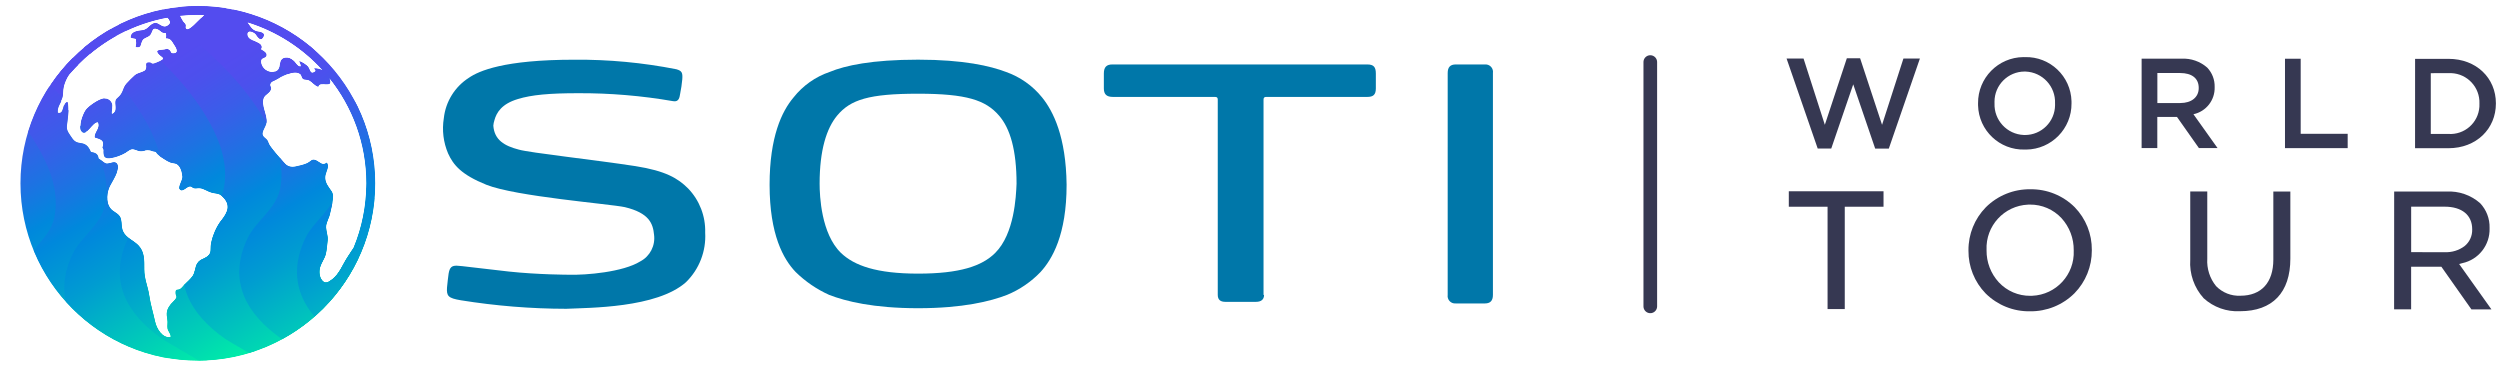 <?xml version="1.0" encoding="UTF-8"?>
<svg id="Layer_1" data-name="Layer 1" xmlns="http://www.w3.org/2000/svg" xmlns:xlink="http://www.w3.org/1999/xlink" viewBox="0 0 366.421 54">
  <defs>
    <clipPath id="clippath">
      <path d="M29.002,.869C14.663,.869,3,12.534,3,26.87c0,14.339,11.663,25.998,26.002,25.998,14.336,0,26.001-11.66,26.001-25.998C55.003,12.534,43.337,.869,29.002,.869Zm0,1.316c.303,0,.606,.006,.905,.015-.074,.164-.269,.312-.522,.519-.309,.247-1.585,1.774-2.027,1.542-.284-.155-.059-.436-.151-.658-.086-.198-.284-.318-.392-.501-.111-.189-.3-.491-.43-.782,.859-.093,1.734-.136,2.618-.136Zm3.43,30.087c-.76,.961-1.304,2.29-1.52,3.492-.124,.723,.164,1.273-.538,1.805-.544,.402-1.088,.402-1.477,1.023-.337,.547-.294,1.276-.627,1.802-.29,.467-.871,.936-1.251,1.332-.17,.179-.423,.532-.646,.646-.433,.222-.652-.13-.63,.593,.019,.575,.334,.417-.077,.943-.213,.272-.497,.494-.705,.763-.584,.766-.59,1.282-.43,2.166,.083,.445-.034,.878,.025,1.292,.059,.457,.538,.822,.451,1.282-1.218,.195-2.058-1.279-2.268-2.25-.284-1.298-.677-2.54-.871-3.878-.189-1.298-.726-2.379-.726-3.798,0-1.357,.065-2.599-.89-3.557-.729-.729-1.752-1.048-2.203-1.999-.284-.615-.164-1.153-.318-1.799-.167-.698-.705-.887-1.215-1.27-.992-.751-.933-2.287-.528-3.334,.275-.717,1.82-2.787,1.14-3.582-.408-.476-1.134,.145-1.564,.028-.3-.074-.828-.587-1.116-.742-.083-.726-.479-.831-1.131-.97-.355-.816-.701-1.199-1.551-1.298-.918-.108-1.078-.569-1.558-1.252-.599-.868-.402-1.116-.297-2.126,.077-.729,.257-1.981-.018-2.655-.85,.093-.414,1.894-1.425,1.595-.086-.847,.38-1.279,.633-2.006,.204-.572,.114-1.267,.26-1.842,.127-.507,.392-1.181,.723-1.65l.049-.071c.062-.083,.133-.164,.207-.232,.003-.003,.006-.006,.006-.009,.442-.504,.896-.989,1.375-1.456,3.449-3.384,7.883-5.766,12.831-6.672,.071,.074,.139,.148,.164,.192,.17,.346,.386,.556-.083,.915-.819,.621-1.298-.457-1.962-.331-.711,.139-.973,.952-1.774,1.054-.714,.086-1.762,.17-1.765,1.112,.256,.087,.51,.155,.782,.192,.028,.377,.071,.834-.059,1.19,.946,.161,.701-.291,.961-.878,.247-.569,.899-.488,1.236-.955,.331-.448,.201-1.106,1.008-.803,.479,.182,.587,.64,1.221,.556,.105,.232,.096,.547,.025,.785,.751,.022,.844,.389,1.196,.921,.207,.309,.853,1.242-.08,1.276-.488,.015-.291-.284-.627-.507-.38-.26-.287-.117-.723-.043-.593,.099-1.409-.015-.834,.649,.454,.519,1.15,.627,.167,1.026-.216,.087-.596,.278-.804,.328-.485,.111-.303-.121-.671-.145-1.035-.065-.105,.794-.804,1.261-.464,.303-.97,.269-1.421,.68-.389,.358-.81,.776-1.171,1.171-.458,.504-.516,1.1-.887,1.619-.405,.575-.822,.513-.773,1.31,.031,.476,.21,1.363-.488,1.527-.062-.593,.235-1.085,.003-1.607-.21-.476-.686-.72-1.23-.652-.701,.09-2.197,1.113-2.602,1.684-.408,.566-1.109,2.423-.646,3.09,.701,1.007,1.601-1.323,2.432-1.276,.408,.868-.572,1.434-.461,2.231,.794,.272,1.517,.349,1.119,1.468l.161,.324c-.062,.998,.13,1.412,1.211,1.208,.698-.127,1.369-.386,2.006-.745,.235-.136,.646-.491,.921-.528,.414-.059,.825,.247,1.212,.287,.439,.049,.711-.136,1.116-.142,.451-.009,.754,.238,1.196,.256,.164,.411,.862,.819,1.224,1.051,.275,.179,.581,.371,.89,.488,.263,.102,.742,.117,.955,.238,.569,.321,.785,1.264,.825,1.842,.031,.473-.649,1.449-.426,1.802,.402,.634,1.063-.355,1.542-.362,.318-.003,.281,.179,.584,.26,.321,.08,.532-.043,.887,0,.59,.071,1.113,.494,1.697,.649,.763,.201,1.063,.046,1.638,.618,1.165,1.165,.754,2.194-.204,3.399Zm5.85-25.047c.541-1.23-1.975-1.051-2.015-2.163-.031-.751,.872-.386,1.177-.062,.216,.238,.698,1.214,1.134,.47,.473-.813-.661-.788-1.017-.912-.615-.213-.828-.637-1.171-1.109-.04-.059-.084-.117-.127-.173,4.286,1.32,8.078,3.782,11.023,7.027-.343-.201-.766-.3-1.251-.3,.065,.08,.13,.297,.244,.392-.788,.637-.757-.074-1.082-.566-.213-.321-.964-.788-1.338-.884,.043,.275,.266,.488,.213,.788-.482,.049-.705-.578-1.054-.856-.43-.34-.714-.479-1.19-.423-1.214,.155-.417,1.629-1.477,2.006-.995,.352-2.067-.457-2.083-1.44-.019-.689,.689-.343,.813-.887,.093-.436-.501-.732-.8-.909Zm12.614,30.479c-.698,1.072-1.174,2.423-2.222,3.22-.532,.402-.983,.708-1.434,.176-.436-.51-.485-1.32-.306-1.941,.188-.655,.643-1.218,.813-1.857,.164-.624,.204-1.384,.281-2.018,.09-.726-.201-1.27-.226-1.944-.022-.732,.417-1.255,.566-1.944,.158-.72,.346-1.384,.423-2.117,.105-.93-.016-1.051-.522-1.752-.42-.581-.689-1.174-.547-1.86,.108-.538,.649-1.372,.161-1.851-.596,.535-1.041-.111-1.554-.334-.643-.278-.723,.133-1.332,.426-.457,.216-1.202,.383-1.696,.485-.599,.121-1.134-.003-1.533-.445-.692-.779-1.551-1.709-2.142-2.543-.185-.257-.244-.587-.386-.831-.151-.275-.553-.47-.668-.705-.266-.538,.433-1.239,.51-1.882,.139-1.156-.906-2.655-.389-3.699,.213-.439,.918-.686,1.035-1.23,.08-.38-.281-.485-.025-.89,.148-.238,.386-.25,.606-.383,.807-.467,2.821-1.629,3.702-.909,.223,.189,.161,.525,.417,.711,.185,.136,.63,.065,.875,.198,.51,.284,.769,.757,1.357,.946,.114-1.001,2.383,.454,1.598-1.289,3.396,4.227,5.43,9.592,5.43,15.427,0,3.328-.661,6.508-1.864,9.41-.293,.47-.612,.936-.927,1.425Z" fill="none"/>
    </clipPath>
    <linearGradient id="linear-gradient" x1="-6.645" y1="13.775" x2="18.717" y2="53.365" gradientUnits="userSpaceOnUse">
      <stop offset="0" stop-color="#534cef"/>
      <stop offset=".092" stop-color="#4c50ed"/>
      <stop offset=".222" stop-color="#3a5de9"/>
      <stop offset=".373" stop-color="#1c73e2"/>
      <stop offset=".49" stop-color="#0088dc"/>
      <stop offset=".619" stop-color="#009cd1"/>
      <stop offset=".883" stop-color="#00d2b5"/>
      <stop offset="1" stop-color="#00eca8"/>
    </linearGradient>
    <linearGradient id="linear-gradient-2" x1="1.26" y1="11.683" x2="26.622" y2="51.273" xlink:href="#linear-gradient"/>
    <filter id="drop-shadow-1" filterUnits="userSpaceOnUse">
      <feOffset dx="-1.627" dy="1.627"/>
      <feGaussianBlur result="blur" stdDeviation="2.557"/>
      <feFlood flood-color="#2025ac" flood-opacity=".5"/>
      <feComposite in2="blur" operator="in"/>
      <feComposite in="SourceGraphic"/>
    </filter>
    <linearGradient id="linear-gradient-3" x1="8.7" y1="9.823" x2="34.061" y2="49.413" xlink:href="#linear-gradient"/>
    <filter id="drop-shadow-2" filterUnits="userSpaceOnUse">
      <feOffset dx="-1.627" dy="1.627"/>
      <feGaussianBlur result="blur-2" stdDeviation="2.557"/>
      <feFlood flood-color="#2025ac" flood-opacity=".5"/>
      <feComposite in2="blur-2" operator="in"/>
      <feComposite in="SourceGraphic"/>
    </filter>
    <linearGradient id="linear-gradient-4" x1="16.837" y1="7.498" x2="42.199" y2="47.088" xlink:href="#linear-gradient"/>
    <filter id="drop-shadow-3" filterUnits="userSpaceOnUse">
      <feOffset dx="-1.627" dy="1.627"/>
      <feGaussianBlur result="blur-3" stdDeviation="2.557"/>
      <feFlood flood-color="#2025ac" flood-opacity=".5"/>
      <feComposite in2="blur-3" operator="in"/>
      <feComposite in="SourceGraphic"/>
    </filter>
    <linearGradient id="linear-gradient-5" x1="26.085" y1="7.498" x2="51.447" y2="47.088" xlink:href="#linear-gradient"/>
    <filter id="drop-shadow-4" filterUnits="userSpaceOnUse">
      <feOffset dx="-1.627" dy="1.627"/>
      <feGaussianBlur result="blur-4" stdDeviation="2.557"/>
      <feFlood flood-color="#2025ac" flood-opacity=".5"/>
      <feComposite in2="blur-4" operator="in"/>
      <feComposite in="SourceGraphic"/>
    </filter>
    <linearGradient id="linear-gradient-6" x1="34.35" y1="7.498" x2="59.712" y2="47.088" xlink:href="#linear-gradient"/>
    <filter id="drop-shadow-5" filterUnits="userSpaceOnUse">
      <feOffset dx="-1.627" dy="1.627"/>
      <feGaussianBlur result="blur-5" stdDeviation="2.557"/>
      <feFlood flood-color="#2025ac" flood-opacity=".5"/>
      <feComposite in2="blur-5" operator="in"/>
      <feComposite in="SourceGraphic"/>
    </filter>
    <linearGradient id="linear-gradient-7" x1="42.811" y1="7.498" x2="68.173" y2="47.088" xlink:href="#linear-gradient"/>
    <filter id="drop-shadow-6" filterUnits="userSpaceOnUse">
      <feOffset dx="-1.627" dy="1.627"/>
      <feGaussianBlur result="blur-6" stdDeviation="2.557"/>
      <feFlood flood-color="#2025ac" flood-opacity=".5"/>
      <feComposite in2="blur-6" operator="in"/>
      <feComposite in="SourceGraphic"/>
    </filter>
  </defs>
  <g id="Group_8" data-name="Group 8">
    <g id="SOTI">
      <g id="Group_2" data-name="Group 2">
        <path id="Path_2" data-name="Path 2" d="M152.741,14.283c-1.386-1.717-3.223-3.014-5.305-3.744-2.263-.858-6.163-1.794-12.872-1.794-6.788,0-10.688,.858-12.95,1.794-2.092,.71-3.935,2.01-5.305,3.744-1.716,2.029-3.51,5.773-3.51,12.794,0,7.333,2.028,10.922,3.823,12.794,1.428,1.398,3.092,2.534,4.915,3.354,2.418,.936,6.475,1.95,13.028,1.95s10.61-1.014,13.028-1.95c1.854-.764,3.528-1.906,4.915-3.354,1.716-1.872,3.823-5.461,3.823-12.794-.079-7.021-1.952-10.765-3.59-12.794Zm-6.866,22.78c-1.95,1.95-5.227,3.042-11.312,3.042s-9.361-1.17-11.312-3.042c-2.887-2.809-3.121-8.348-3.121-10.142,0-4.915,1.014-8.113,2.574-9.986,1.951-2.34,4.681-3.2,11.858-3.2,7.1,0,9.908,.936,11.858,3.2,1.639,1.872,2.575,5.071,2.575,9.986-.077,1.872-.311,7.333-3.12,10.14v.002Z" fill="#0077a9"/>
        <path id="Path_3" data-name="Path 3" d="M185.272,43.226c0,.7-.468,1.014-1.17,1.014h-4.525c-.7,0-1.092-.312-1.092-1.014V14.595c0-.234-.078-.39-.39-.39h-14.979c-.936,0-1.326-.39-1.326-1.248v-2.185c0-.936,.39-1.326,1.248-1.326h37.368c.937,0,1.249,.39,1.249,1.326v2.185c0,.936-.39,1.248-1.249,1.248h-14.821c-.235,0-.391,.078-.391,.39v28.631h.078Z" fill="#0077a9"/>
        <path id="Path_4" data-name="Path 4" d="M212.186,43.226c-.089,.596,.322,1.151,.918,1.24,.083,.012,.167,.015,.251,.008h4.291c.779,0,1.17-.39,1.17-1.248V10.695c.088-.597-.324-1.152-.92-1.24-.083-.012-.167-.015-.25-.008h-4.289c-.78,0-1.17,.39-1.17,1.248l-.002,32.531Z" fill="#0077a9"/>
        <path id="Path_5" data-name="Path 5" d="M100.549,41.354c1.94-1.899,2.964-4.544,2.809-7.255,.072-2.407-.83-4.741-2.5-6.475-1.482-1.482-3.277-2.574-7.723-3.276-6.086-.936-15.447-1.95-17.085-2.418-2.106-.546-3.588-1.4-3.744-3.511,.021-.265,.074-.527,.156-.78,.313-1.17,1.092-2.418,3.433-3.121,2.028-.624,4.681-.858,8.815-.858,4.68-.023,9.354,.369,13.965,1.17,.857,.156,.936-.624,1.014-1.092,.143-.696,.247-1.399,.312-2.106,.078-1.014-.078-1.249-.858-1.482-4.933-.973-9.952-1.442-14.979-1.4-10.3,0-13.965,1.638-15.447,2.653-2.057,1.319-3.406,3.499-3.667,5.929-.282,1.741-.065,3.526,.624,5.149,.78,1.717,1.95,3.121,5.617,4.6,4.291,1.716,18.1,2.808,20.283,3.276,3.589,.858,4.135,2.419,4.291,4.057,.208,1.597-.601,3.154-2.028,3.9-2.5,1.56-7.958,2.028-10.454,1.95,0,0-4.447,0-8.815-.468-4.291-.468-7.1-.858-7.646-.858-.7,0-1.014,.234-1.17,1.17-.078,.546-.156,1.249-.234,2.029-.078,1.248,.156,1.56,2.028,1.872,5.108,.822,10.273,1.24,15.447,1.248h0c3.28-.159,13.265-.081,17.556-3.903Z" fill="#0077a9"/>
      </g>
    </g>
    <g id="Group_3" data-name="Group 3">
      <path id="Path_6" data-name="Path 6" d="M261.854,8.579h2.489l3.121,9.714,3.223-9.749h1.949l3.215,9.752,3.13-9.712h2.415l-4.554,13.192h-2l-3.216-9.415-3.223,9.412h-1.984l-4.565-13.194Z" fill="#363852"/>
      <path id="Path_7" data-name="Path 7" d="M289.92,15.18v-.037c-.034-3.707,2.943-6.739,6.65-6.774,.074-.001,.148-0,.222,.002,3.671-.099,6.727,2.797,6.825,6.468,.002,.091,.003,.181,.002,.272v.037c.034,3.707-2.943,6.739-6.65,6.774-.074,.001-.148,0-.222-.002-3.671,.098-6.727-2.798-6.825-6.47-.002-.09-.003-.18-.002-.27Zm11.285,.005v-.037c.096-2.477-1.833-4.563-4.311-4.659-.047-.002-.094-.003-.142-.003-2.444,.002-4.424,1.985-4.422,4.43,0,.064,.001,.128,.004,.191v.037c-.094,2.468,1.83,4.545,4.298,4.64,.051,.002,.103,.003,.154,.003,2.436,.007,4.416-1.962,4.422-4.398,0-.068-.001-.136-.004-.204Z" fill="#363852"/>
      <path id="Path_8" data-name="Path 8" d="M313.895,8.602h5.839c1.383-.076,2.741,.396,3.78,1.312,.721,.761,1.111,1.778,1.084,2.826v.037c.058,1.899-1.251,3.568-3.109,3.966l3.535,4.961h-2.732l-3.217-4.568h-2.882v4.566h-2.3l.001-13.1Zm5.668,6.5c1.647,0,2.7-.859,2.7-2.188v-.038c0-1.4-1.01-2.171-2.712-2.172h-3.35v4.4l3.362-.002Z" fill="#363852"/>
      <path id="Path_9" data-name="Path 9" d="M334.909,8.612h2.3v11h6.887v2.1h-9.189l.002-13.1Z" fill="#363852"/>
      <path id="Path_10" data-name="Path 10" d="M353.976,8.624h4.885c4.117,0,6.961,2.829,6.959,6.516v.037c0,3.686-2.847,6.549-6.965,6.547h-4.884l.005-13.1Zm2.3,2.1v8.908h2.582c2.353,.156,4.387-1.625,4.543-3.978,.009-.145,.012-.291,.006-.437v-.037c.091-2.373-1.76-4.37-4.133-4.461-.138-.005-.275-.004-.413,.004l-2.586,.001Z" fill="#363852"/>
    </g>
    <path id="Path_11" data-name="Path 11" d="M262.182,28.033v2.268h5.681v15h2.521v-15h5.681v-2.264l-13.883-.004Z" fill="#363852"/>
    <path id="Path_12" data-name="Path 12" d="M304.083,30.366c-1.725-1.714-4.068-2.661-6.5-2.625h0c-2.442-.034-4.795,.919-6.526,2.643-1.647,1.681-2.561,3.947-2.542,6.3v.052c-.021,2.339,.881,4.592,2.512,6.269,1.724,1.715,4.068,2.66,6.5,2.621h0c2.442,.034,4.795-.919,6.526-2.643,1.643-1.68,2.557-3.941,2.542-6.291v-.052c.024-2.341-.879-4.597-2.512-6.274Zm-.14,6.369c.147,3.507-2.577,6.47-6.084,6.616-.093,.004-.186,.006-.279,.006h0c-1.747,.018-3.421-.699-4.614-1.976-1.179-1.279-1.823-2.961-1.8-4.7v-.052c-.152-3.513,2.572-6.485,6.085-6.637,.093-.004,.186-.006,.279-.006h0c1.75-.015,3.426,.705,4.619,1.985,1.174,1.287,1.815,2.973,1.793,4.715l.001,.049Z" fill="#363852"/>
    <path id="Path_13" data-name="Path 13" d="M333.199,28.068v9.987c0,3.361-1.763,5.289-4.828,5.289h0c-1.334,.064-2.631-.448-3.562-1.406-.92-1.128-1.382-2.561-1.293-4.014v-9.861h-2.495v9.991c-.14,2.075,.571,4.118,1.968,5.659,1.452,1.319,3.37,2.004,5.329,1.9h0c4.754,0,7.375-2.734,7.375-7.706v-9.834l-2.494-.005Z" fill="#363852"/>
    <path id="Path_14" data-name="Path 14" d="M360.435,38.699l.444-.126c2.399-.506,4.091-2.66,4.014-5.111v-.052c.038-1.348-.462-2.656-1.389-3.635-1.359-1.191-3.132-1.802-4.937-1.7h-7.658l-.009,17.266h2.495v-6.243h4.436l4.4,6.247h2.934l-4.73-6.646Zm-7.035-1.741v-6.666h4.91c2.529,0,4.036,1.232,4.036,3.3v.052c.024,.939-.389,1.837-1.119,2.429-.833,.62-1.854,.934-2.891,.888l-4.936-.003Z" fill="#363852"/>
    <line id="Line_4" data-name="Line 4" x1="241.88" y1="9.095" x2="241.88" y2="44.903" fill="none" stroke="#363852" stroke-linecap="round" stroke-miterlimit="10" stroke-width="2"/>
    <g clip-path="url(#clippath)">
      <g>
        <path d="M-15.424,6.91C-9.695,11.238-3.8,16.339-.316,22.722c1.593,2.919,2.7,6.295,1.997,9.639-.625,2.974-3.561,4.642-4.795,7.275-2.901,6.19-.179,11.033,5.019,14.683,1.507,1.058,15.009,8.137,13.361,10.249l16.328-20.925L-2.173,.632S-15.425,6.91-15.424,6.91Z" fill="url(#linear-gradient)"/>
        <g>
          <path d="M-7.519,4.818C-1.79,9.146,4.105,14.246,7.588,20.63c1.593,2.919,2.7,6.295,1.997,9.639-.625,2.974-3.561,4.642-4.795,7.275-2.901,6.19-.179,11.033,5.019,14.683,1.507,1.058,15.009,8.137,13.361,10.249l16.328-20.925L5.732-1.46S-7.52,4.817-7.519,4.818Z" fill="url(#linear-gradient-2)" filter="url(#drop-shadow-1)"/>
          <path d="M-.079,2.958c5.729,4.328,11.624,9.428,15.108,15.812,1.593,2.919,2.7,6.295,1.997,9.639-.625,2.974-3.561,4.642-4.795,7.275-2.901,6.19-.179,11.033,5.019,14.683,1.507,1.058,15.009,8.137,13.361,10.249,.003-.004,16.328-20.925,16.328-20.925L13.172-3.32S-.08,2.957-.079,2.958Z" fill="url(#linear-gradient-3)" filter="url(#drop-shadow-2)"/>
          <path d="M8.058,.633c5.729,4.328,11.624,9.428,15.108,15.812,1.593,2.919,2.7,6.295,1.997,9.639-.625,2.974-3.561,4.642-4.795,7.275-2.901,6.19-.179,11.033,5.019,14.683,1.507,1.058,15.009,8.137,13.361,10.249,.003-.004,16.328-20.925,16.328-20.925L21.309-5.645S8.057,.632,8.058,.633Z" fill="url(#linear-gradient-4)" filter="url(#drop-shadow-3)"/>
          <path d="M17.306,.633c5.729,4.328,11.624,9.428,15.108,15.812,1.593,2.919,2.7,6.295,1.997,9.639-.625,2.974-3.561,4.642-4.795,7.275-2.901,6.19-.179,11.033,5.019,14.683,1.507,1.058,15.009,8.137,13.361,10.249,.003-.004,16.328-20.925,16.328-20.925L30.558-5.645S17.306,.632,17.306,.633Z" fill="url(#linear-gradient-5)" filter="url(#drop-shadow-4)"/>
          <path d="M25.571,.633c5.729,4.328,11.624,9.428,15.108,15.812,1.593,2.919,2.7,6.295,1.997,9.639-.625,2.974-3.561,4.642-4.795,7.275-2.901,6.19-.179,11.033,5.019,14.683,1.507,1.058,15.009,8.137,13.361,10.249l16.328-20.925L38.822-5.645S25.57,.632,25.571,.633Z" fill="url(#linear-gradient-6)" filter="url(#drop-shadow-5)"/>
          <path d="M34.032,.633c5.729,4.328,11.624,9.428,15.108,15.812,1.593,2.919,2.7,6.295,1.997,9.639-.625,2.974-3.561,4.642-4.795,7.275-2.901,6.19-.179,11.033,5.019,14.683,1.507,1.058,15.009,8.137,13.361,10.249l16.328-20.925L47.283-5.645S34.031,.632,34.032,.633Z" fill="url(#linear-gradient-7)" filter="url(#drop-shadow-6)"/>
        </g>
      </g>
    </g>
  </g>
</svg>